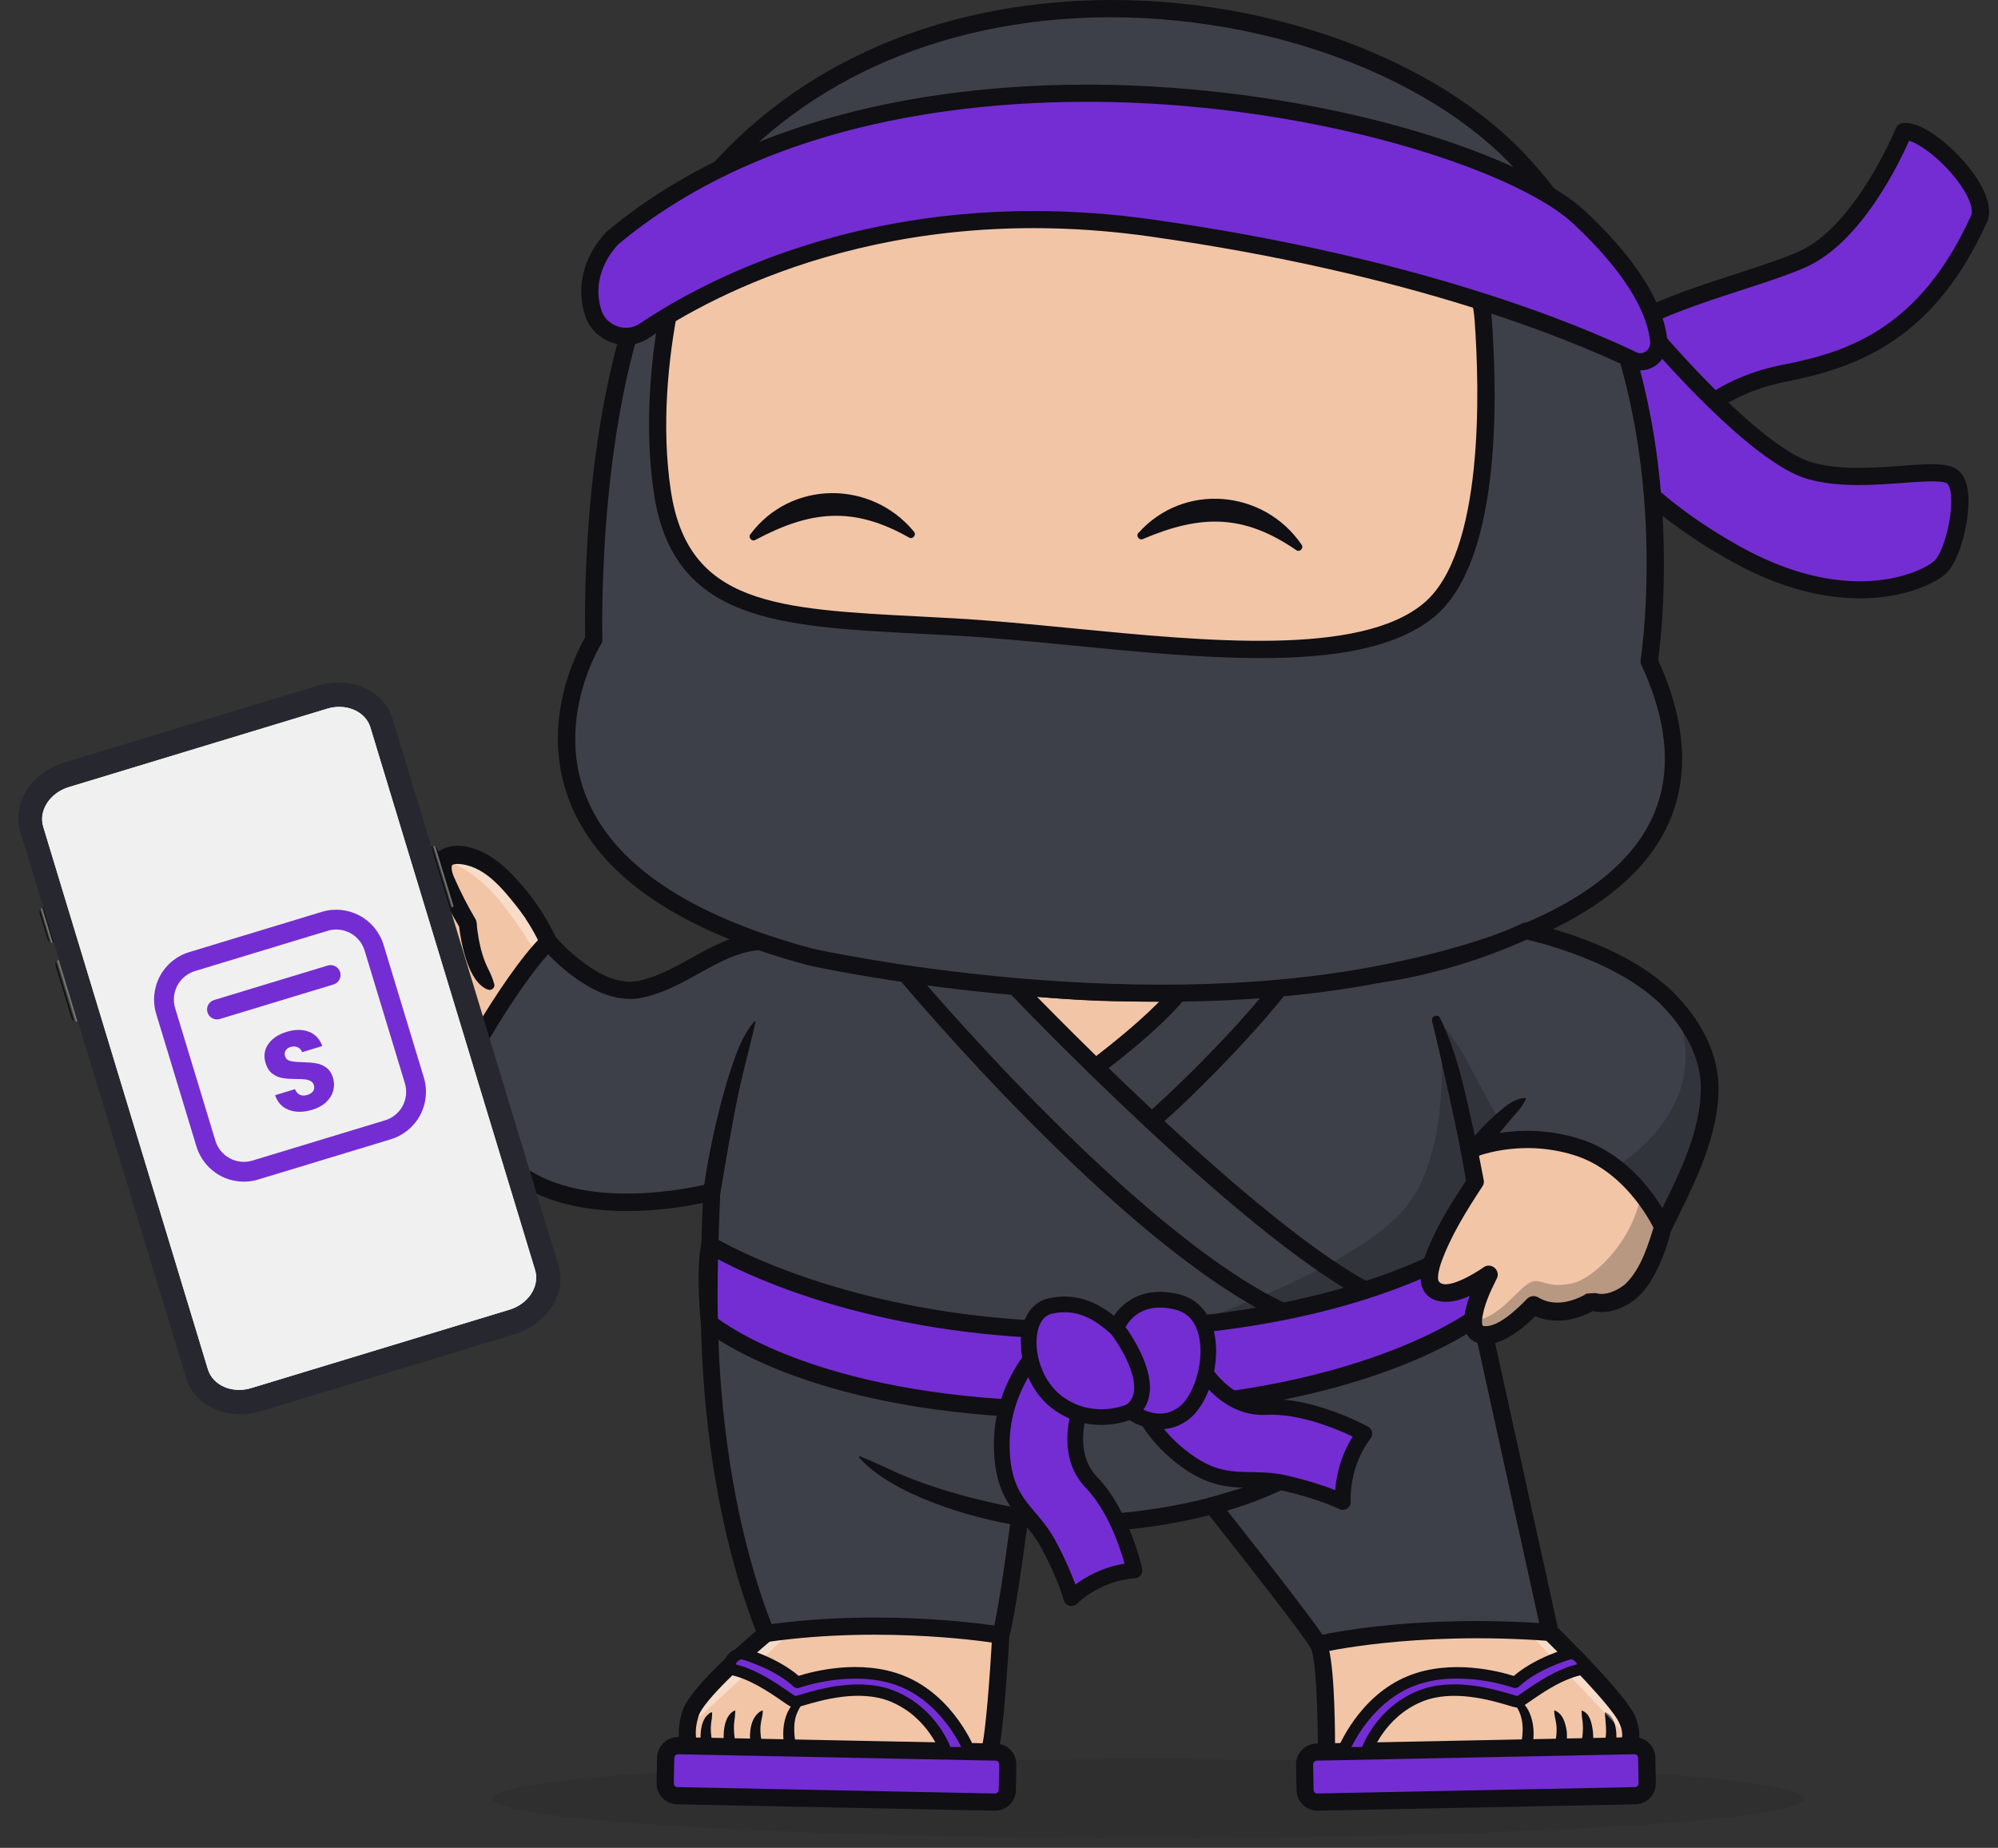 <svg width="186" height="172" viewBox="0 0 186 172" fill="none" xmlns="http://www.w3.org/2000/svg">
<rect x="0" y="0" width="186" height="172" fill="#333333" stroke="none"/>
<g clip-path="url(#clip0_1681_13125)">
<g opacity="0.1">
<path d="M106.94 171.094C140.657 171.094 167.99 169.45 167.99 167.422C167.99 165.394 140.657 163.75 106.94 163.75C73.224 163.75 45.891 165.394 45.891 167.422C45.891 169.45 73.224 171.094 106.94 171.094Z" fill="#0F0F14"/>
</g>
<path d="M71.335 152.05C71.335 152.05 64.982 157.334 64.291 159.471C63.6 161.608 64.291 162.887 64.291 162.887C64.291 162.887 91.403 163.367 91.992 163.169C92.581 162.97 93.169 152.21 93.169 152.21C93.169 152.21 82.741 150.412 71.341 152.05H71.335Z" fill="#F2C5A7"/>
<path d="M45.412 80.605C41.784 78.117 40.499 80.746 40.499 80.746C40.499 80.746 37.792 77.969 35.093 79.466C32.387 80.963 36.801 84.661 37.728 86.158C38.656 87.655 37.588 89.216 36.232 94.34C34.882 99.465 41.714 101.883 41.714 101.883C41.714 101.883 47.05 91.634 51.035 87.649C51.035 87.649 49.045 83.094 45.412 80.605Z" fill="#F2C5A7"/>
<path d="M144.292 151.939L137.78 122.37C137.78 122.37 138.311 121.731 137.78 114.047C137.249 106.364 132.803 89.718 132.803 89.718C132.803 89.718 117.391 92.591 103.759 92.399C90.126 92.207 70.704 87.633 70.704 87.633C66.533 87.972 63.699 91.241 59.572 92.098C55.446 92.949 51.032 87.652 51.032 87.652C47.046 91.638 41.711 101.886 41.711 101.886C41.711 101.886 42.562 106.051 49.292 109.889C56.015 113.734 66.264 110.958 66.264 110.958C65.944 118.43 65.675 126.593 67.172 136.31C68.669 146.021 71.337 152.054 71.337 152.054C82.743 150.416 93.165 152.214 93.165 152.214C93.856 149.706 94.924 141.217 94.924 141.217C102.927 142.976 112.856 140.149 112.856 140.149C112.856 140.149 121.927 151.568 122.727 153.065C122.727 153.065 131.267 150.986 144.286 151.945L144.292 151.939Z" fill="#3E4049"/>
<path d="M151.446 160.007C150.537 158.03 144.293 151.946 144.293 151.946C131.268 150.987 122.734 153.066 122.734 153.066C123.534 154.563 123.483 163.097 123.483 163.097C123.483 163.097 150.595 163.257 150.972 163.097C151.343 162.937 152.36 161.977 151.452 160.001L151.446 160.007Z" fill="#F2C5A7"/>
<path d="M95.757 93.13L101.572 98.952C101.572 98.952 101.841 99.163 102.314 98.952C102.788 98.741 106.281 95.913 107.797 94.333C109.307 92.746 109.415 92.644 109.415 92.574C109.415 92.503 109.505 92.318 109.415 92.324C109.326 92.331 105.724 92.414 101.988 92.305C98.246 92.203 95.06 91.883 95.06 91.883L94.906 92.254L95.763 93.137L95.757 93.13Z" fill="#F2C5A7"/>
<path d="M141.438 162.982C141.789 161.76 141.956 160.302 141.335 159.131C141.143 158.728 140.855 158.402 140.599 157.928C140.58 157.896 140.612 157.852 140.651 157.858C142.864 158.479 143.12 161.505 142.429 163.353C142.167 163.999 141.207 163.648 141.431 162.982H141.438Z" fill="#0F0F14"/>
<path d="M144.574 162.965C144.83 162.121 145.022 161.155 144.843 160.265C144.785 159.958 144.702 159.677 144.683 159.267C144.683 159.229 144.721 159.203 144.753 159.216C145.508 159.53 145.732 160.393 145.847 161.123C145.924 161.724 145.879 164.014 144.869 163.643C144.6 163.534 144.472 163.227 144.574 162.959V162.965Z" fill="#0F0F14"/>
<path d="M147.079 163.018C147.252 162.129 147.437 161.169 147.329 160.255C147.277 159.954 147.245 159.672 147.233 159.276C147.233 159.25 147.252 159.225 147.284 159.225C148.045 159.525 148.186 160.44 148.288 161.15C148.359 161.886 148.307 162.583 148.103 163.3C148.019 163.581 147.725 163.741 147.444 163.658C147.169 163.575 147.009 163.293 147.079 163.018Z" fill="#0F0F14"/>
<path d="M149.209 163.042C149.26 162.811 149.356 162.344 149.401 162.114C149.625 161.142 149.465 160.425 149.401 159.433C149.401 159.395 149.439 159.369 149.471 159.382C150.655 159.932 150.578 161.954 150.316 163.022C150.303 163.054 150.277 163.169 150.265 163.201C150.265 163.221 150.265 163.214 150.258 163.221L150.162 163.393C149.881 163.912 149.081 163.611 149.209 163.042Z" fill="#0F0F14"/>
<path d="M73.252 163.353C72.561 161.505 72.824 158.479 75.031 157.858C75.069 157.852 75.101 157.896 75.082 157.928C74.576 158.773 74.058 159.4 73.969 160.366C73.866 161.229 74.014 162.189 74.257 163.008C74.442 163.654 73.495 163.98 73.252 163.347V163.353Z" fill="#0F0F14"/>
<path d="M70.136 163.355C69.644 162.165 69.599 159.849 70.943 159.216C70.981 159.203 71.019 159.235 71.013 159.267C70.994 159.67 70.911 159.958 70.853 160.259C70.68 161.148 70.872 162.114 71.122 162.958C71.352 163.617 70.412 163.982 70.13 163.348L70.136 163.355Z" fill="#0F0F14"/>
<path d="M67.58 163.293C67.26 162.173 67.145 159.813 68.38 159.224C68.412 159.211 68.457 159.237 68.45 159.275C68.438 159.672 68.406 159.953 68.354 160.254C68.246 161.175 68.438 162.141 68.61 163.037C68.732 163.696 67.779 163.932 67.58 163.293Z" fill="#0F0F14"/>
<path d="M65.441 163.221C65.102 162.159 65.006 159.932 66.222 159.382C66.254 159.369 66.292 159.395 66.292 159.433C66.292 159.817 66.254 160.092 66.203 160.38C66.088 161.263 66.299 162.184 66.484 163.048C66.606 163.624 65.806 163.918 65.531 163.4L65.435 163.227L65.441 163.221Z" fill="#0F0F14"/>
<path d="M66.085 115.855C66.085 115.855 79.999 124.504 103.765 123.794C127.538 123.084 137.85 115.119 137.85 115.119C137.85 115.119 138.49 118.817 137.78 122.374C137.78 122.374 127.672 130.486 103.765 131.196C79.859 131.906 68.817 125.291 66.047 123.154C66.047 123.154 65.548 118.311 66.085 115.855Z" fill="#742DD2"/>
<g opacity="0.25">
<path d="M110.18 123.414C110.18 123.414 125.201 118.533 130.466 112.839C135.731 107.146 133.946 94.127 133.946 94.127C133.946 94.127 135.98 102.738 136.927 107.728C137.88 112.718 137.874 113.722 137.797 114.477C137.72 115.232 137.458 115.411 137.394 115.456C137.324 115.5 132.57 118.565 125.393 120.631C118.215 122.697 110.186 123.414 110.186 123.414H110.18Z" fill="#0F0F14"/>
</g>
<g opacity="0.4">
<path d="M151.387 161.517L142.367 152.042C142.367 152.042 143.058 151.934 143.167 151.934C143.276 151.934 144.254 151.806 144.606 152.202C144.958 152.599 149.871 157.403 150.824 159.246C151.778 161.088 151.387 161.517 151.387 161.517Z" fill="white"/>
</g>
<g opacity="0.4">
<path d="M64.25 160.576C64.25 160.576 73.539 152.157 73.43 151.978C73.321 151.799 73.072 151.773 72.963 151.786C72.854 151.799 71.153 152.208 71.153 152.208L65.453 157.633C65.453 157.633 64.282 159.156 64.25 160.57V160.576Z" fill="white"/>
</g>
<g opacity="0.4">
<path d="M41.523 80.066C41.523 80.066 43.73 80.776 45.829 83.053C47.927 85.331 49.706 88.427 49.706 88.427L50.166 88.568C50.166 88.568 50.486 88.21 50.525 88.069C50.563 87.928 50.704 87.141 50.704 87.141C50.704 87.141 49.776 84.058 46.36 81.332C42.944 78.607 41.523 80.066 41.523 80.066Z" fill="white"/>
</g>
<path d="M88.868 164.003C84.62 164.003 76.399 163.894 64.283 163.683C63.995 163.683 63.732 163.517 63.598 163.267C63.508 163.107 62.766 161.617 63.541 159.224C64.193 157.209 68.818 153.147 70.379 151.816C69.688 150.102 67.641 144.574 66.387 136.424C64.897 126.758 65.159 118.32 65.428 111.967C62.581 112.575 54.623 113.841 48.903 110.572C43.146 107.284 41.489 103.714 41.067 102.48C38.425 101.418 34.311 98.52 35.469 94.125C35.872 92.602 36.249 91.38 36.557 90.402C37.286 88.054 37.497 87.273 37.056 86.563C36.876 86.269 36.473 85.808 36.051 85.322C34.772 83.844 33.179 82.002 33.473 80.377C33.556 79.904 33.838 79.245 34.714 78.758C37.056 77.466 39.307 78.758 40.401 79.59C40.715 79.296 41.156 78.995 41.758 78.835C42.96 78.522 44.342 78.886 45.871 79.936C49.364 82.335 51.373 86.454 51.718 87.203C52.262 87.83 56.062 91.995 59.414 91.304C61.193 90.933 62.715 90.088 64.327 89.192C66.24 88.124 68.223 87.024 70.642 86.826C70.725 86.826 70.808 86.826 70.891 86.845C71.083 86.889 90.39 91.406 103.78 91.591C117.176 91.777 132.51 88.956 132.664 88.924C133.073 88.847 133.476 89.097 133.579 89.5C133.758 90.184 138.044 106.305 138.581 113.976C138.978 119.682 138.812 121.659 138.613 122.407L145.023 151.522C146.175 152.654 151.286 157.727 152.169 159.653C152.777 160.983 152.643 161.949 152.419 162.525C152.15 163.229 151.651 163.651 151.28 163.811C151.082 163.894 150.755 164.035 123.477 163.875C123.266 163.875 123.061 163.785 122.914 163.638C122.767 163.485 122.684 163.286 122.684 163.075C122.703 159.614 122.518 154.33 122.031 153.422C121.488 152.405 116.191 145.611 112.563 141.037C110.471 141.574 102.571 143.397 95.61 142.15C95.323 144.35 94.536 150.166 93.96 152.321C93.934 152.801 93.793 155.239 93.595 157.663C93.115 163.619 92.821 163.715 92.245 163.907C92.085 163.958 90.96 163.984 88.868 163.984V164.003ZM64.865 162.09C74.678 162.263 88.791 162.468 91.452 162.397C91.753 161.041 92.143 156.365 92.367 152.162C92.367 152.104 92.38 152.046 92.392 151.995C93.064 149.571 94.12 141.196 94.133 141.113C94.158 140.889 94.28 140.691 94.465 140.563C94.651 140.435 94.881 140.39 95.099 140.435C102.82 142.137 112.544 139.405 112.64 139.38C112.947 139.29 113.28 139.399 113.485 139.648C114.419 140.825 122.626 151.17 123.439 152.686C124.187 154.081 124.277 159.896 124.283 162.301C134.436 162.359 148.99 162.41 150.704 162.32C150.864 162.173 151.312 161.617 150.723 160.331C150.032 158.821 145.446 154.177 143.738 152.507C143.629 152.398 143.546 152.257 143.514 152.104L137.001 122.535C136.963 122.356 136.988 122.164 137.065 122.004C137.116 121.825 137.423 120.437 136.982 114.091C136.521 107.463 133.06 93.875 132.216 90.626C128.985 91.189 115.621 93.357 103.748 93.191C90.761 93.005 72.35 88.828 70.648 88.431C68.626 88.63 66.912 89.583 65.095 90.594C63.451 91.508 61.749 92.455 59.734 92.871C59.376 92.948 59.011 92.98 58.653 92.98C54.488 92.98 50.599 88.367 50.42 88.15C50.375 88.092 50.33 88.028 50.304 87.958C50.285 87.913 48.353 83.576 44.963 81.253C43.862 80.499 42.903 80.192 42.18 80.371C41.514 80.537 41.227 81.074 41.214 81.094C41.092 81.317 40.875 81.484 40.619 81.516C40.363 81.554 40.107 81.471 39.928 81.285C39.909 81.266 37.606 78.97 35.475 80.147C35.085 80.364 35.047 80.569 35.034 80.646C34.874 81.528 36.365 83.243 37.248 84.267C37.734 84.83 38.15 85.309 38.399 85.712C39.243 87.075 38.828 88.418 38.066 90.862C37.766 91.828 37.395 93.025 36.998 94.522C35.853 98.872 41.726 101.021 41.975 101.111C42.237 101.207 42.436 101.431 42.487 101.699C42.493 101.731 43.408 105.589 49.678 109.171C56.03 112.805 65.946 110.189 66.048 110.163C66.291 110.099 66.554 110.15 66.752 110.31C66.95 110.47 67.059 110.713 67.053 110.969C66.701 119.254 66.522 126.86 67.948 136.168C69.407 145.649 72.023 151.65 72.055 151.714C72.196 152.04 72.113 152.424 71.838 152.648C69.452 154.631 65.492 158.303 65.044 159.698C64.686 160.804 64.75 161.623 64.858 162.077L64.865 162.09Z" fill="#0F0F14"/>
<path d="M122.734 153.86C122.375 153.86 122.049 153.617 121.96 153.252C121.857 152.823 122.12 152.395 122.548 152.286C122.9 152.203 131.357 150.188 144.357 151.147C144.798 151.179 145.124 151.563 145.092 152.004C145.06 152.446 144.677 152.778 144.235 152.74C131.511 151.8 123.002 153.821 122.919 153.84C122.855 153.853 122.791 153.866 122.727 153.866L122.734 153.86Z" fill="#0F0F14"/>
<path d="M93.17 153.004C93.125 153.004 93.08 153.004 93.035 152.992C92.933 152.972 82.595 151.239 71.457 152.832C71.022 152.896 70.619 152.589 70.555 152.154C70.491 151.719 70.798 151.316 71.233 151.252C82.627 149.614 93.208 151.399 93.311 151.418C93.746 151.495 94.034 151.904 93.963 152.339C93.899 152.729 93.56 153.004 93.176 153.004H93.17Z" fill="#0F0F14"/>
<path d="M94.825 142C90.398 141.328 82.945 139.083 79.977 135.66C79.932 135.609 79.99 135.52 80.054 135.552C81.333 136.063 82.497 136.633 83.7 137.17C86.726 138.475 89.918 139.352 93.13 140.049C93.776 140.19 94.441 140.311 95.075 140.426C96.085 140.631 95.849 142.122 94.825 142Z" fill="#0F0F14"/>
<path d="M112.666 139.376C114.215 138.922 116.371 138.289 117.88 137.796C119.665 137.259 121.239 136.446 123.101 136.056C123.165 136.043 123.216 136.12 123.171 136.171C122.544 136.926 121.744 137.457 120.919 137.899C119.262 138.775 117.541 139.517 115.769 140.125C114.88 140.432 113.997 140.701 113.076 140.924C112.647 141.027 112.219 140.765 112.116 140.336C112.014 139.914 112.27 139.491 112.679 139.383L112.666 139.376Z" fill="#0F0F14"/>
<path d="M65.477 110.838C65.956 107.422 66.686 104.057 67.658 100.749C68.291 98.773 68.854 96.725 70.211 95.075C70.255 95.024 70.345 95.069 70.332 95.132C69.737 97.819 68.982 100.366 68.483 103.059C68.132 104.837 67.696 107.281 67.396 109.066L67.063 111.068C66.871 112.079 65.374 111.868 65.483 110.838H65.477Z" fill="#0F0F14"/>
<path d="M100.252 132.045C77.459 132.045 67.409 125.219 65.553 123.786C65.38 123.652 65.272 123.453 65.246 123.236C65.227 123.031 64.741 118.233 65.297 115.687C65.355 115.431 65.528 115.226 65.764 115.124C66.001 115.022 66.276 115.047 66.494 115.182C66.628 115.265 80.51 123.69 103.733 122.999C126.974 122.302 137.255 114.568 137.357 114.491C137.581 114.318 137.875 114.28 138.131 114.376C138.393 114.478 138.579 114.708 138.63 114.983C138.656 115.143 139.289 118.867 138.553 122.532C138.515 122.718 138.419 122.878 138.272 122.999C137.85 123.338 127.678 131.29 103.777 132C102.568 132.039 101.391 132.051 100.246 132.051L100.252 132.045ZM66.801 122.724C69.289 124.535 80.005 131.098 103.733 130.395C125.132 129.755 135.431 123.063 137.05 121.912C137.415 119.865 137.331 117.785 137.21 116.506C133.941 118.553 123.449 123.997 103.777 124.592C102.818 124.618 101.871 124.637 100.943 124.637C82.206 124.637 70.191 119.014 66.692 117.133C66.513 119.116 66.711 121.79 66.794 122.737L66.801 122.724Z" fill="#0F0F14"/>
<path d="M119.386 122.878C119.271 122.878 119.155 122.852 119.047 122.801C104.397 115.898 84.239 91.793 83.388 90.77C83.106 90.431 83.151 89.925 83.49 89.644C83.829 89.362 84.335 89.407 84.616 89.746C84.821 89.996 105.401 114.6 119.731 121.349C120.128 121.534 120.301 122.014 120.115 122.411C119.981 122.699 119.693 122.872 119.392 122.872L119.386 122.878Z" fill="#0F0F14"/>
<path d="M127.101 120.894C126.973 120.894 126.845 120.862 126.723 120.798C115.195 114.637 94.711 93.206 93.847 92.298C93.54 91.978 93.553 91.472 93.873 91.172C94.193 90.865 94.698 90.877 94.999 91.197C95.21 91.421 116.174 113.351 127.472 119.39C127.862 119.595 128.009 120.081 127.798 120.472C127.657 120.74 127.376 120.894 127.094 120.894H127.101Z" fill="#0F0F14"/>
<path d="M107.185 105.106C106.981 105.106 106.782 105.03 106.635 104.889C106.315 104.588 106.296 104.083 106.597 103.763C106.667 103.686 106.75 103.629 106.846 103.584C107.684 102.95 114.587 96.521 118.765 91.096C119.033 90.744 119.532 90.68 119.884 90.949C120.236 91.218 120.3 91.717 120.031 92.069C117.543 95.299 114.126 98.818 112.316 100.628C107.889 105.049 107.46 105.087 107.256 105.1C107.237 105.1 107.211 105.1 107.192 105.1L107.185 105.106ZM107.301 103.52C107.454 103.545 107.601 103.609 107.723 103.725C107.595 103.603 107.441 103.539 107.301 103.52Z" fill="#0F0F14"/>
<path d="M101.976 100.148C101.732 100.148 101.489 100.033 101.336 99.822C101.073 99.47 101.15 98.964 101.502 98.709C101.553 98.67 106.831 94.761 109.192 91.806C109.467 91.46 109.966 91.403 110.311 91.678C110.657 91.953 110.714 92.452 110.439 92.797C107.951 95.919 102.673 99.828 102.449 99.988C102.308 100.09 102.142 100.141 101.976 100.141V100.148Z" fill="#0F0F14"/>
<path d="M41.723 102.677C41.601 102.677 41.473 102.645 41.352 102.587C40.962 102.383 40.808 101.903 41.013 101.513C41.23 101.09 46.45 91.111 50.481 87.087C50.794 86.773 51.3 86.773 51.607 87.087C51.92 87.4 51.92 87.906 51.607 88.213C47.755 92.064 42.478 102.146 42.426 102.248C42.286 102.523 42.004 102.677 41.716 102.677H41.723Z" fill="#0F0F14"/>
<path d="M156.034 40.42C156.034 40.42 159.258 36.051 166.059 34.733C172.865 33.415 179.557 30.799 184.291 20.192C184.995 17.486 179.339 11.971 177.203 12.234C177.203 12.234 173.435 21.555 167.837 24.088C162.239 26.621 149.266 28.931 146.828 34.823" fill="#742DD2"/>
<path d="M156.042 41.229C155.875 41.229 155.709 41.178 155.568 41.075C155.216 40.813 155.14 40.314 155.402 39.962C155.543 39.777 158.889 35.33 165.919 33.961C171.926 32.797 178.739 30.654 183.544 19.951C183.71 19.12 182.962 17.61 181.618 16.074C180.109 14.354 178.554 13.349 177.722 13.1C176.801 15.192 173.257 22.536 168.184 24.832C166.617 25.543 164.499 26.233 162.247 26.963C156.438 28.85 149.216 31.198 147.584 35.145C147.418 35.554 146.951 35.746 146.542 35.58C146.132 35.414 145.94 34.947 146.107 34.537C148.019 29.905 155.632 27.43 161.755 25.447C163.962 24.73 166.041 24.052 167.525 23.38C172.758 21.007 176.443 12.044 176.481 11.955C176.59 11.686 176.833 11.5 177.121 11.462C178.951 11.232 181.567 13.592 182.821 15.025C183.877 16.228 185.572 18.525 185.079 20.412C185.066 20.457 185.054 20.495 185.034 20.533C180.16 31.454 173.116 34.198 166.226 35.535C159.803 36.783 156.72 40.87 156.688 40.915C156.534 41.126 156.291 41.242 156.042 41.242V41.229Z" fill="#0F0F14"/>
<path d="M148.742 40.086C148.742 40.086 151.084 45.69 161.594 51.556C172.105 57.423 179.181 54.051 180.595 52.823C182.002 51.595 183.269 45.594 181.804 44.398C180.339 43.201 173.583 45.248 168.504 43.809C163.418 42.37 154.314 31.68 154.314 31.68" fill="#742DD2"/>
<path d="M173.136 55.69C169.893 55.69 165.843 54.845 161.199 52.255C150.573 46.324 148.103 40.637 148.001 40.394C147.828 39.984 148.02 39.517 148.43 39.351C148.833 39.178 149.3 39.37 149.472 39.78C149.504 39.856 151.916 45.243 161.979 50.866C166.278 53.265 170.59 54.372 174.435 54.059C177.505 53.809 179.457 52.747 180.058 52.222C180.781 51.589 181.683 48.723 181.645 46.548C181.625 45.333 181.318 45.045 181.286 45.019C180.864 44.674 178.811 44.827 177.166 44.949C174.492 45.147 171.159 45.403 168.274 44.584C163.016 43.093 154.072 32.653 153.695 32.205C153.407 31.873 153.451 31.367 153.784 31.079C154.117 30.791 154.622 30.836 154.91 31.169C155 31.271 163.918 41.693 168.709 43.049C171.326 43.791 174.499 43.548 177.051 43.356C179.565 43.164 181.382 43.029 182.303 43.784C182.911 44.277 183.225 45.198 183.25 46.523C183.289 48.819 182.361 52.338 181.114 53.425C180.103 54.308 177.288 55.696 173.136 55.696V55.69Z" fill="#0F0F14"/>
<path d="M75.405 89.067C75.405 89.067 103.797 95.503 128.548 90.654C153.299 85.805 159.876 75.243 153.53 61.546C153.53 61.546 158.085 32.483 141.368 14.89C124.652 -2.703 80.056 -7.558 62.035 22.394C54.537 35.809 55.273 59.524 55.273 59.524C55.273 59.524 42.197 80.162 75.399 89.061L75.405 89.067Z" fill="#3E4049"/>
<g opacity="0.4">
<path d="M155.097 65.783C155.046 65.668 154.995 65.553 154.938 65.431C154.938 65.431 154.944 65.38 154.957 65.297C155.008 65.457 155.053 65.623 155.091 65.783H155.097Z" fill="white"/>
</g>
<g opacity="0.4">
<path d="M54.475 75.889C52.268 71.712 52.505 67.573 53.266 64.502C52.55 67.688 52.37 71.865 54.475 75.889Z" fill="white"/>
</g>
<g opacity="0.4">
<path d="M56.146 43.238C55.039 52.124 55.269 59.539 55.269 59.539C55.269 59.539 54.016 61.516 53.273 64.516C53.996 61.298 55.263 59.097 55.263 59.097C55.263 59.097 54.841 51.932 56.152 43.245L56.146 43.238Z" fill="white"/>
</g>
<path d="M129.717 19.561C134.323 20.617 137.707 24.762 138.066 29.733C138.616 37.32 138.84 51.977 132.993 56.8C124.97 63.408 103.923 59.193 88.825 58.355C73.728 57.517 63.466 57.894 61.649 45.784C59.833 33.674 64.157 19.83 65.597 18.787C67.036 17.751 83.579 14.885 99.95 15.326C110.883 15.62 122.079 17.821 129.717 19.568V19.561Z" fill="#F2C5A7"/>
<path d="M108.172 93.249C90.509 93.249 75.437 89.897 75.232 89.845C75.22 89.845 75.213 89.845 75.2 89.839C63.173 86.615 55.714 81.49 53.027 74.607C50.18 67.308 53.724 60.616 54.479 59.324C54.415 56.662 54.147 34.905 61.344 22.015C68.72 9.751 81.348 2.068 96.919 0.359C105.37 -0.568 114.173 0.308 122.381 2.886C130.486 5.433 137.248 9.393 141.95 14.338C150.74 23.588 153.638 35.973 154.515 44.731C155.378 53.342 154.547 60.066 154.355 61.422C157.093 67.448 157.317 72.784 155.02 77.287C151.642 83.915 142.788 88.668 128.701 91.432C121.933 92.756 114.864 93.242 108.166 93.242L108.172 93.249ZM75.597 88.291C76.377 88.464 104.321 94.592 128.394 89.871C141.969 87.21 150.452 82.732 153.593 76.571C155.685 72.47 155.417 67.531 152.8 61.883C152.736 61.742 152.711 61.582 152.736 61.422C152.749 61.352 153.849 54.116 152.915 44.853C152.058 36.357 149.256 24.356 140.786 15.444C131.523 5.688 113.552 0.142 97.092 1.946C82.033 3.597 69.827 11.011 62.726 22.808C55.439 35.858 56.072 59.273 56.079 59.503C56.079 59.663 56.04 59.823 55.957 59.957C55.912 60.021 51.703 66.841 54.524 74.038C57.019 80.409 64.114 85.201 75.603 88.284L75.597 88.291Z" fill="#0F0F14"/>
<path d="M117.349 61.256C111.847 61.256 105.731 60.661 99.705 60.072C95.841 59.695 92.188 59.337 88.791 59.151C87.735 59.093 86.705 59.042 85.701 58.991C72.324 58.307 62.658 57.814 60.873 45.902C59.037 33.658 63.278 19.488 65.14 18.144C66.797 16.948 83.052 13.64 99.673 14.088C110.612 14.383 122.134 17.018 129.759 18.758L129.907 18.79C134.801 19.91 138.492 24.388 138.876 29.679C139.471 37.899 139.567 52.428 133.515 57.417C129.951 60.354 124.123 61.256 117.355 61.256H117.349ZM96.647 15.636C81.472 15.636 67.257 18.618 66.068 19.43C64.967 20.409 60.662 33.76 62.447 45.659C64.04 56.279 72.222 56.694 85.778 57.392C86.788 57.443 87.819 57.494 88.874 57.558C92.309 57.75 95.975 58.108 99.858 58.486C112.365 59.708 126.542 61.09 132.491 56.189C138.198 51.487 137.737 36.166 137.276 29.8C136.944 25.2 133.764 21.317 129.542 20.351L129.395 20.319C121.833 18.592 110.401 15.976 99.622 15.688C98.63 15.662 97.632 15.649 96.64 15.649L96.647 15.636Z" fill="#0F0F14"/>
<path d="M55.231 29.143C55.877 31.107 58.302 31.919 59.984 30.787C65.832 26.846 82.439 17.742 107.107 21.216C138.269 25.605 152.72 33.864 152.72 33.864C152.72 33.864 158.983 31.382 147.046 20.263C136.938 10.853 84.902 -1.117 56.997 22.163C54.962 24.357 54.502 26.936 55.231 29.143Z" fill="#742DD2"/>
<path d="M152.715 34.479C152.357 34.479 152.005 34.402 151.666 34.236C146.414 31.709 131.546 25.459 107 22.004C82.69 18.581 66.338 27.467 60.434 31.446C59.423 32.131 58.156 32.285 56.966 31.881C55.77 31.472 54.862 30.564 54.478 29.393C53.601 26.732 54.305 23.898 56.416 21.62C56.442 21.595 56.467 21.569 56.493 21.55C72.934 7.834 96.303 7.264 108.772 8.147C127.401 9.465 142.678 15.069 147.597 19.682C153.445 25.164 154.967 29.201 155.21 31.626C155.306 32.566 154.89 33.487 154.123 34.025C153.694 34.325 153.208 34.472 152.722 34.472L152.715 34.479ZM96.214 19.643C99.681 19.643 103.353 19.88 107.217 20.424C131.988 23.91 147.034 30.237 152.357 32.796C152.747 32.988 153.08 32.803 153.201 32.719C153.502 32.508 153.656 32.163 153.617 31.785C153.4 29.636 151.986 25.989 146.497 20.846C141.712 16.361 126.249 10.981 108.65 9.74C96.431 8.877 73.555 9.42 57.548 22.746C55.872 24.576 55.303 26.815 55.994 28.9C56.224 29.598 56.768 30.135 57.484 30.378C58.201 30.621 58.95 30.532 59.544 30.129C64.656 26.68 77.412 19.643 96.22 19.643H96.214Z" fill="#0F0F14"/>
<path d="M105.973 49.616C110.182 44.888 117.641 45.541 121.173 50.703C121.397 51.023 120.994 51.432 120.674 51.209C115.76 47.831 111.781 47.888 106.414 50.166C106.075 50.345 105.717 49.91 105.966 49.616H105.973Z" fill="#0F0F14"/>
<path d="M69.847 49.742C73.621 44.669 81.112 44.656 85.085 49.492C85.335 49.793 84.97 50.234 84.631 50.036C79.443 47.106 75.483 47.509 70.339 50.247C70.019 50.452 69.623 50.055 69.847 49.735V49.742Z" fill="#0F0F14"/>
<path d="M156.287 94.13C151.873 88.584 142.053 86.658 142.053 86.658C142.053 86.658 135.681 89.633 128.164 90.74C128.164 90.74 130.026 93.459 131.446 94.38C132.866 95.307 133.864 94.84 133.864 94.84L133.723 94.994C134.932 97.879 136.788 107.047 136.788 107.047C136.788 107.047 141.234 105.051 146.748 106.759C152.263 108.467 154.796 114.269 154.796 114.269C159.927 104.238 160.701 99.683 156.287 94.137V94.13Z" fill="#3E4049"/>
<path d="M146.743 106.756C141.228 105.047 136.782 107.043 136.782 107.043L137.351 109.993C137.351 109.993 132.016 117.746 133.225 119.704C134.434 121.661 138.599 118.635 138.599 118.635C138.599 118.635 135.899 123.606 137.812 124.22C139.725 124.834 142.764 121.482 142.764 121.482C145.323 123.05 148.169 121.118 148.169 121.118C148.169 121.118 149.59 121.84 151.63 120.35C153.665 118.859 154.791 114.266 154.791 114.266C154.791 114.266 152.257 108.464 146.743 106.756Z" fill="#F2C5A7"/>
<g opacity="0.25">
<path d="M137.42 122.879C137.42 122.879 138.29 122.911 139.717 121.772C141.143 120.633 142.173 119.066 143.139 119.245C144.099 119.424 144.489 119.814 146.344 119.456C148.193 119.098 151.897 115.758 152.748 111.274L152.556 110.781C152.556 110.781 151.629 109.508 150.324 108.632C150.324 108.632 160.15 103.143 155.806 93.547C155.806 93.547 159.92 97.213 159.107 102.778C158.295 108.344 155.486 112.931 155.486 112.931L154.667 114.792C154.667 114.792 153.778 119.213 151.462 120.345C149.147 121.484 148.494 120.934 148.187 121.113C147.88 121.292 146.568 122.047 145.129 122.085C143.69 122.124 142.903 121.657 142.903 121.657C142.903 121.657 140.996 123.634 139.115 124.094C137.228 124.555 137.247 123.141 137.414 122.872L137.42 122.879Z" fill="#0F0F14"/>
</g>
<g opacity="0.25">
<path d="M133.96 95.082C133.96 95.082 135.418 96.502 136.806 99.176C138.195 101.844 139.679 104.518 139.717 104.537C139.756 104.55 137.83 106.354 137.83 106.354C137.83 106.354 137.158 106.546 137.049 106.578C136.941 106.616 136.627 106.207 136.595 106.066C136.563 105.926 134.343 96.579 134.311 96.477C134.273 96.368 133.953 95.088 133.953 95.088L133.96 95.082Z" fill="#0F0F14"/>
</g>
<path d="M128.08 90.149C132.775 89.362 137.407 87.936 141.725 85.946C141.879 85.869 142.058 85.85 142.211 85.882C143.836 86.221 145.365 86.675 146.894 87.219C149.959 88.339 152.946 89.791 155.403 92.011C157.84 94.301 159.778 97.365 159.97 100.788C160.156 105.675 157.616 110.377 155.537 114.638C155.179 116.167 153.925 119.967 151.788 121.253C150.649 122.001 149.12 122.443 147.796 121.861L148.647 121.809C148.385 121.982 148.18 122.085 147.918 122.219C146.197 123.07 144.015 123.255 142.333 122.2L143.388 122.046C142.224 123.242 141.034 124.33 139.435 124.931C138.379 125.347 136.806 125.149 136.428 123.889C136.134 122.942 136.39 122.001 136.633 121.157C136.959 120.121 137.375 119.187 137.874 118.24L139.089 119.308C137.592 120.3 135.289 121.752 133.415 120.939C131.892 120.21 132.136 118.387 132.59 117.114C133.588 114.331 135.104 111.97 136.71 109.546L136.588 110.134C135.929 106.456 135.008 102.445 134.195 98.779C133.914 97.519 133.652 96.252 133.325 95.03C133.21 94.595 133.831 94.326 134.055 94.749C135.801 98.306 136.486 102.189 137.362 106.014C137.644 107.3 137.868 108.561 138.123 109.84C138.168 110.058 138.117 110.262 138.002 110.429C136.531 112.668 135.008 115.105 134.132 117.613C133.972 118.093 133.799 118.777 133.901 119.199C134.458 120.287 137.388 118.483 138.117 117.958C138.827 117.453 139.736 118.272 139.333 119.027C138.731 120.223 138.085 121.586 137.964 122.91C137.964 123.14 137.97 123.338 138.047 123.415C139.352 123.684 141.265 121.816 142.141 120.914C142.422 120.613 142.864 120.562 143.197 120.76C143.523 120.952 143.875 121.106 144.252 121.176C145.231 121.381 146.28 121.131 147.182 120.696C147.348 120.626 147.56 120.498 147.7 120.408L148.551 120.357C149.447 120.645 150.573 120.133 151.308 119.519C152.805 118.067 153.445 115.828 154.053 113.877C156.049 109.75 158.441 105.509 158.333 100.877C158.173 97.915 156.426 95.203 154.309 93.194C152.05 91.147 149.21 89.759 146.344 88.716C144.892 88.191 143.376 87.731 141.898 87.411L142.384 87.347C137.88 89.375 133.146 90.814 128.259 91.505C127.37 91.62 127.152 90.302 128.06 90.143L128.08 90.149Z" fill="#0F0F14"/>
<path d="M154.809 115.06C154.502 115.06 154.207 114.881 154.079 114.58C154.054 114.529 151.616 109.091 146.53 107.518C141.361 105.918 137.171 107.754 137.133 107.774C136.73 107.953 136.256 107.774 136.077 107.37C135.898 106.967 136.077 106.494 136.48 106.315C136.672 106.225 141.265 104.21 147.004 105.989C152.8 107.786 155.436 113.691 155.544 113.941C155.723 114.344 155.538 114.817 155.135 114.99C155.033 115.035 154.924 115.054 154.815 115.054L154.809 115.06Z" fill="#0F0F14"/>
<path d="M137.166 106.057C137.07 106.07 136.936 106.159 136.891 106.21L136.904 106.198C137.563 105.379 138.273 104.605 139.06 103.901C139.936 103.178 140.742 102.282 141.977 102.199C142.035 102.199 142.073 102.257 142.047 102.308C141.779 102.877 141.459 103.28 141.101 103.664C140.179 104.688 139.201 105.993 138.305 107.042C138.203 107.151 138.075 107.304 137.96 107.4C136.942 108.213 135.964 106.549 137.16 106.057H137.166Z" fill="#0F0F14"/>
<path d="M61.954 164.375L61.937 165.219C61.916 166.272 62.752 167.142 63.804 167.163L91.845 167.726C92.897 167.747 93.768 166.911 93.789 165.858L93.806 165.014C93.827 163.961 92.991 163.091 91.938 163.07L63.898 162.507C62.845 162.486 61.975 163.322 61.954 164.375Z" fill="#742DD2"/>
<path d="M92.626 168.539C92.626 168.539 92.6 168.539 92.587 168.539L63.032 167.944C62.513 167.931 62.027 167.72 61.669 167.349C61.311 166.972 61.119 166.479 61.125 165.961L61.17 163.6C61.183 163.082 61.394 162.596 61.765 162.238C62.136 161.879 62.629 161.681 63.153 161.694L92.709 162.289C93.227 162.302 93.713 162.513 94.071 162.884C94.43 163.261 94.622 163.754 94.615 164.272L94.57 166.633C94.558 167.151 94.347 167.637 93.975 167.995C93.611 168.347 93.131 168.539 92.626 168.539ZM63.121 163.287C63 163.287 62.916 163.351 62.878 163.383C62.84 163.421 62.776 163.504 62.769 163.626L62.724 165.987C62.724 166.115 62.782 166.198 62.82 166.236C62.859 166.274 62.942 166.338 63.063 166.345L92.619 166.94C92.619 166.94 92.619 166.94 92.626 166.94C92.747 166.94 92.83 166.876 92.869 166.844C92.907 166.805 92.971 166.722 92.978 166.601L93.022 164.24C93.022 164.048 92.875 163.888 92.677 163.882L63.121 163.287C63.121 163.287 63.121 163.287 63.115 163.287H63.121Z" fill="#0F0F14"/>
<path d="M88.106 163.143C88.106 163.143 86.929 159.458 83.091 157.885C79.246 156.311 74.371 158.479 73.949 158.409C73.527 158.339 70.654 155.773 67.852 155.332C67.852 155.332 67.788 154.142 69.036 153.893C69.036 153.893 72.241 154.743 74.23 156.599C74.23 156.599 79.495 154.679 83.98 156.49C88.464 158.307 90.313 163.143 90.313 163.143H88.106Z" fill="#742DD2"/>
<path d="M90.313 163.674H88.106C87.876 163.674 87.671 163.527 87.601 163.303C87.588 163.259 86.436 159.83 82.886 158.377C80.033 157.207 76.45 158.269 74.915 158.716C74.294 158.902 74.064 158.966 73.853 158.934C73.629 158.896 73.411 158.755 72.765 158.307C71.684 157.559 69.663 156.158 67.763 155.857C67.513 155.818 67.328 155.607 67.315 155.358C67.283 154.789 67.583 153.637 68.927 153.368C69.01 153.355 69.087 153.355 69.17 153.375C69.298 153.407 72.285 154.219 74.352 155.991C75.567 155.601 80.129 154.353 84.178 155.991C88.823 157.872 90.729 162.74 90.806 162.945C90.87 163.111 90.844 163.291 90.748 163.438C90.652 163.585 90.486 163.668 90.313 163.668V163.674ZM88.477 162.612H89.488C88.791 161.237 86.98 158.275 83.788 156.983C79.54 155.268 74.473 157.079 74.422 157.098C74.237 157.168 74.025 157.124 73.878 156.989C72.228 155.454 69.631 154.622 69.036 154.443C68.716 154.539 68.556 154.731 68.473 154.916C70.43 155.39 72.324 156.701 73.386 157.437C73.629 157.603 73.898 157.789 74.038 157.872C74.166 157.84 74.409 157.77 74.627 157.706C76.265 157.219 80.103 156.087 83.302 157.399C86.641 158.768 88.068 161.595 88.484 162.619L88.477 162.612Z" fill="#0F0F14"/>
<path d="M151.368 162.516L123.328 163.079C122.275 163.1 121.439 163.971 121.46 165.023L121.477 165.867C121.498 166.92 122.369 167.756 123.421 167.735L151.462 167.172C152.514 167.151 153.351 166.281 153.329 165.228L153.312 164.384C153.291 163.331 152.421 162.495 151.368 162.516Z" fill="#742DD2"/>
<path d="M122.646 168.539C122.141 168.539 121.661 168.347 121.296 167.995C120.919 167.637 120.708 167.15 120.701 166.632L120.657 164.272C120.637 163.197 121.488 162.308 122.563 162.288L152.119 161.694C153.187 161.681 154.083 162.525 154.102 163.6L154.147 165.961C154.159 166.479 153.967 166.971 153.603 167.349C153.245 167.726 152.758 167.937 152.24 167.944L122.685 168.539C122.685 168.539 122.659 168.539 122.646 168.539ZM152.151 163.286C152.151 163.286 152.151 163.286 152.144 163.286L122.589 163.881C122.397 163.881 122.243 164.048 122.243 164.24L122.288 166.6C122.288 166.728 122.358 166.811 122.397 166.843C122.435 166.882 122.512 166.952 122.646 166.939L152.202 166.344C152.33 166.344 152.413 166.274 152.445 166.236C152.483 166.197 152.547 166.114 152.541 165.986L152.496 163.626C152.496 163.434 152.336 163.28 152.144 163.28L152.151 163.286Z" fill="#0F0F14"/>
<path d="M127.16 163.143C127.16 163.143 128.337 159.458 132.176 157.885C136.021 156.311 140.895 158.479 141.318 158.409C141.74 158.339 144.612 155.773 147.414 155.332C147.414 155.332 147.478 154.142 146.231 153.893C146.231 153.893 143.026 154.743 141.036 156.599C141.036 156.599 135.771 154.679 131.286 156.49C126.802 158.307 124.953 163.143 124.953 163.143H127.16Z" fill="#742DD2"/>
<path d="M127.166 163.675H124.959C124.786 163.675 124.62 163.591 124.524 163.444C124.422 163.297 124.403 163.118 124.467 162.952C124.543 162.747 126.45 157.872 131.094 155.998C135.144 154.36 139.699 155.608 140.921 155.998C142.987 154.226 145.974 153.42 146.102 153.381C146.179 153.362 146.262 153.356 146.345 153.375C147.689 153.644 147.983 154.795 147.958 155.364C147.945 155.614 147.759 155.825 147.51 155.863C145.61 156.164 143.595 157.559 142.507 158.314C141.861 158.761 141.643 158.902 141.42 158.941C141.208 158.973 140.978 158.909 140.358 158.723C138.829 158.269 135.24 157.213 132.386 158.384C128.83 159.843 127.684 163.278 127.672 163.31C127.601 163.527 127.397 163.681 127.166 163.681V163.675ZM125.791 162.613H126.802C127.217 161.595 128.644 158.761 131.983 157.392C135.182 156.081 139.021 157.213 140.658 157.699C140.876 157.763 141.119 157.834 141.253 157.866C141.394 157.783 141.663 157.597 141.906 157.431C142.961 156.695 144.861 155.384 146.819 154.91C146.736 154.731 146.576 154.533 146.256 154.437C145.655 154.616 143.064 155.448 141.413 156.983C141.266 157.117 141.055 157.162 140.869 157.092C140.818 157.073 135.739 155.262 131.504 156.977C128.311 158.269 126.495 161.231 125.804 162.606L125.791 162.613Z" fill="#0F0F14"/>
<path d="M104.727 125.92C104.727 125.92 104.97 131.255 109.339 135.068C113.702 138.881 115.954 137.211 119.562 138.036C123.17 138.862 125.019 139.809 125.019 139.809C125.019 139.809 124.737 136.437 127.015 133.443C127.015 133.443 122.121 130.744 117.879 130.967C113.638 131.185 111.412 126.496 111.412 126.496" fill="#742DD2"/>
<path d="M125.015 140.545C124.9 140.545 124.784 140.52 124.682 140.462C124.663 140.456 122.859 139.541 119.398 138.754C118.342 138.511 117.389 138.498 116.461 138.485C114.299 138.453 112.06 138.421 108.855 135.626C104.306 131.653 104.006 126.19 103.993 125.959C103.974 125.556 104.287 125.211 104.69 125.198C105.093 125.179 105.432 125.492 105.452 125.895C105.452 125.959 105.752 130.981 109.815 134.525C112.617 136.969 114.408 136.995 116.481 137.027C117.485 137.04 118.521 137.059 119.724 137.327C121.848 137.814 123.377 138.338 124.298 138.703C124.388 137.519 124.733 135.607 125.929 133.719C124.445 133.009 120.959 131.538 117.914 131.698C113.231 131.934 110.845 127.015 110.749 126.804C110.576 126.439 110.729 126.004 111.094 125.831C111.459 125.659 111.894 125.812 112.066 126.177C112.086 126.215 114.152 130.431 117.837 130.233C122.238 130.009 127.158 132.683 127.362 132.798C127.548 132.9 127.682 133.08 127.727 133.291C127.772 133.502 127.727 133.713 127.593 133.886C125.52 136.605 125.744 139.714 125.744 139.746C125.763 140.008 125.642 140.264 125.418 140.411C125.296 140.494 125.155 140.533 125.015 140.533V140.545Z" fill="#0F0F14"/>
<path d="M96.956 125.314C96.956 125.314 93.251 128.865 93.258 134.424C93.258 139.99 95.887 140.559 97.576 143.688C99.265 146.822 99.738 148.748 99.738 148.748C99.738 148.748 101.997 146.413 105.598 146.17C105.598 146.17 104.453 140.924 101.613 138C98.772 135.077 100.762 130.496 100.762 130.496" fill="#742DD2"/>
<path d="M99.733 149.488C99.669 149.488 99.605 149.482 99.541 149.463C99.285 149.392 99.087 149.188 99.023 148.932C99.023 148.912 98.537 147.032 96.925 144.038C96.432 143.129 95.837 142.426 95.268 141.754C93.918 140.167 92.523 138.523 92.523 134.429C92.523 128.62 96.285 124.942 96.445 124.788C96.739 124.507 97.2 124.519 97.481 124.807C97.763 125.102 97.75 125.562 97.462 125.844C97.417 125.888 93.988 129.266 93.988 134.429C93.988 137.986 95.102 139.291 96.387 140.807C97.014 141.543 97.654 142.304 98.224 143.347C99.202 145.164 99.784 146.59 100.111 147.492C101.025 146.814 102.606 145.874 104.691 145.547C104.263 144.012 103.124 140.602 101.102 138.517C97.961 135.28 100.015 130.418 100.104 130.213C100.264 129.842 100.693 129.669 101.064 129.836C101.435 129.995 101.608 130.424 101.441 130.795C101.422 130.834 99.689 134.966 102.151 137.5C105.101 140.538 106.278 145.797 106.322 146.021C106.367 146.232 106.322 146.443 106.195 146.616C106.067 146.789 105.868 146.891 105.657 146.904C102.395 147.121 100.29 149.239 100.271 149.264C100.13 149.405 99.938 149.482 99.746 149.482L99.733 149.488Z" fill="#0F0F14"/>
<path d="M103.925 123.611C103.925 123.611 105.186 120.105 109.549 121.161C113.912 122.223 112.741 129.382 110.348 131.41C107.949 133.438 105.256 131.365 105.256 131.365C105.256 131.365 101.725 132.977 98.449 130.546C95.174 128.115 94.841 122.236 97.758 121.564C100.675 120.892 102.703 122.53 103.925 123.618V123.611Z" fill="#742DD2"/>
<path d="M107.988 133.032C106.862 133.032 105.838 132.616 105.154 132.194C104.066 132.571 100.957 133.332 98.008 131.138C95.526 129.296 94.688 125.912 95.155 123.666C95.468 122.163 96.357 121.139 97.592 120.858C100.381 120.212 102.473 121.491 103.702 122.47C104.597 121.133 106.523 119.687 109.721 120.461C111.41 120.87 112.581 122.124 113.022 123.992C113.662 126.711 112.632 130.447 110.822 131.983C109.901 132.757 108.915 133.038 107.988 133.038V133.032ZM105.256 130.639C105.416 130.639 105.57 130.69 105.704 130.793C105.793 130.863 107.975 132.475 109.881 130.863C111.142 129.801 112.165 126.711 111.602 124.331C111.289 122.994 110.54 122.169 109.382 121.888C105.8 121.018 104.725 123.583 104.616 123.877C104.533 124.101 104.341 124.274 104.105 124.331C103.868 124.389 103.625 124.331 103.439 124.171C101.974 122.866 100.285 121.74 97.918 122.284C97.067 122.483 96.722 123.308 96.588 123.967C96.204 125.796 96.959 128.541 98.878 129.967C101.75 132.104 104.821 130.767 104.949 130.71C105.045 130.665 105.147 130.646 105.25 130.646L105.256 130.639Z" fill="#0F0F14"/>
<path d="M105.267 132.107C105.043 132.107 104.825 132.005 104.684 131.819C104.441 131.499 104.505 131.039 104.825 130.795C105.254 130.469 105.497 130.047 105.567 129.497C105.804 127.654 104.058 124.955 103.367 124.078C103.117 123.758 103.175 123.298 103.488 123.048C103.808 122.799 104.262 122.856 104.518 123.17C104.633 123.317 107.384 126.855 107.019 129.682C106.898 130.629 106.457 131.39 105.714 131.96C105.58 132.062 105.427 132.107 105.273 132.107H105.267Z" fill="#0F0F14"/>
<path d="M37.183 94.973C37.566 93.89 36.879 92.66 35.65 92.226C34.42 91.792 33.114 92.318 32.731 93.401C32.349 94.484 33.036 95.713 34.265 96.147C35.494 96.582 36.801 96.056 37.183 94.973Z" fill="#F2C5A7"/>
<path d="M35.13 97.1C34.752 97.1 34.368 97.036 33.991 96.902C32.347 96.32 31.445 94.631 31.97 93.134C32.501 91.637 34.266 90.895 35.904 91.47C37.548 92.052 38.45 93.741 37.925 95.238C37.516 96.39 36.377 97.1 35.123 97.1H35.13ZM34.765 92.871C34.177 92.871 33.652 93.172 33.479 93.671C33.243 94.336 33.71 95.117 34.522 95.398C35.334 95.686 36.185 95.373 36.422 94.707C36.659 94.042 36.192 93.262 35.379 92.98C35.175 92.91 34.964 92.871 34.765 92.871Z" fill="#0F0F14"/>
<path d="M38.433 91.221C38.816 90.138 38.129 88.909 36.9 88.475C35.67 88.04 34.364 88.566 33.981 89.649C33.599 90.732 34.286 91.961 35.515 92.395C36.744 92.829 38.051 92.304 38.433 91.221Z" fill="#F2C5A7"/>
<path d="M36.386 93.351C36.002 93.351 35.618 93.287 35.241 93.153C33.597 92.57 32.695 90.882 33.219 89.385C33.482 88.642 34.051 88.06 34.812 87.753C35.542 87.459 36.373 87.446 37.154 87.721C38.798 88.303 39.7 89.992 39.175 91.489C38.913 92.231 38.344 92.814 37.583 93.121C37.205 93.274 36.796 93.351 36.386 93.351ZM36.022 89.122C35.81 89.122 35.612 89.161 35.42 89.237C35.088 89.372 34.838 89.615 34.729 89.922C34.493 90.587 34.96 91.368 35.772 91.649C36.181 91.796 36.617 91.79 36.988 91.643C37.32 91.508 37.57 91.265 37.678 90.958C37.915 90.293 37.448 89.513 36.636 89.231C36.431 89.161 36.226 89.122 36.022 89.122Z" fill="#0F0F14"/>
<path d="M39.214 87.305C39.597 86.222 38.91 84.993 37.681 84.558C36.452 84.124 35.145 84.65 34.763 85.733C34.38 86.816 35.067 88.045 36.296 88.479C37.526 88.913 38.832 88.388 39.214 87.305Z" fill="#F2C5A7"/>
<path d="M37.167 89.431C36.784 89.431 36.4 89.367 36.022 89.233C34.378 88.65 33.476 86.962 34.001 85.465C34.263 84.723 34.833 84.14 35.594 83.833C36.323 83.539 37.155 83.526 37.935 83.801C39.579 84.383 40.481 86.072 39.957 87.569C39.694 88.311 39.125 88.894 38.364 89.201C37.986 89.354 37.577 89.431 37.167 89.431ZM36.796 85.202C36.585 85.202 36.387 85.241 36.195 85.317C35.862 85.452 35.613 85.695 35.504 86.002C35.267 86.667 35.734 87.448 36.547 87.729C36.956 87.876 37.391 87.87 37.762 87.723C38.095 87.589 38.345 87.346 38.453 87.038C38.69 86.373 38.223 85.593 37.411 85.311C37.206 85.241 37.001 85.202 36.796 85.202Z" fill="#0F0F14"/>
<path d="M41.544 80.067C41.544 80.067 42.964 78.609 46.38 81.334C46.681 81.577 46.962 81.814 47.224 82.057C46.367 81.168 45.325 80.31 44.282 79.939C41.723 79.031 40.559 79.927 41.544 82.127C42.529 84.334 43.533 85.966 43.533 85.966C43.533 85.966 43.783 89.951 45.702 91.838L48.453 86.413C47.755 85.383 46.841 84.13 45.843 83.049C43.744 80.771 41.537 80.061 41.537 80.061L41.544 80.067Z" fill="#F2C5A7"/>
<path d="M47.228 82.063C46.965 81.82 46.684 81.577 46.383 81.34C42.967 78.615 41.547 80.073 41.547 80.073C41.547 80.073 43.754 80.784 45.852 83.061C46.844 84.136 47.765 85.396 48.462 86.426L49.345 84.686C49.345 84.686 48.475 83.349 47.234 82.069L47.228 82.063Z" fill="#F2C5A7"/>
<g opacity="0.4">
<path d="M47.22 82.063C46.958 81.82 46.676 81.577 46.375 81.34C42.959 78.615 41.539 80.073 41.539 80.073C41.539 80.073 43.746 80.784 45.844 83.061C46.836 84.136 47.757 85.396 48.455 86.426L49.337 84.686C49.337 84.686 48.467 83.349 47.226 82.069L47.22 82.063Z" fill="white"/>
</g>
<path d="M45.433 92.12C43.571 91.436 42.913 87.796 42.714 86.024L42.836 86.407C42.036 85.083 41.358 83.772 40.725 82.352C40.565 81.961 40.418 81.539 40.373 81.027C40.219 78.251 43.264 78.494 45.036 79.371C46.834 80.285 48.158 81.84 49.323 83.42C49.751 84.028 50.142 84.68 50.525 85.326C50.717 85.659 50.608 86.081 50.276 86.273C49.975 86.446 49.591 86.369 49.387 86.1C48.939 85.525 48.536 84.923 48.082 84.341C46.674 82.582 44.972 80.484 42.561 80.413C42.075 80.445 42.023 80.496 42.049 80.88C42.068 81.111 42.158 81.405 42.286 81.693C42.855 82.991 43.539 84.328 44.262 85.55C44.333 85.665 44.365 85.793 44.377 85.915C44.403 86.376 44.474 86.9 44.563 87.386C44.742 88.352 45.011 89.325 45.452 90.195C45.67 90.636 45.862 91.058 46.009 91.596C46.111 91.922 45.759 92.242 45.446 92.114L45.433 92.12Z" fill="#0F0F14"/>
</g>
<path d="M29.525 63.828L6.019 70.962C2.941 71.897 1.088 74.772 1.881 77.385L17.337 128.303C18.13 130.916 21.268 132.276 24.347 131.342L47.853 124.207C50.931 123.273 52.784 120.397 51.991 117.785L36.535 66.866C35.742 64.254 32.604 62.893 29.525 63.828Z" fill="#27282F"/>
<path d="M5.015 87.727C4.771 87.802 4.526 87.695 4.463 87.488L3.699 84.973C3.636 84.765 3.781 84.54 4.026 84.466L5.015 87.727Z" fill="url(#paint0_linear_1681_13125)"/>
<path d="M7.241 95.058C6.997 95.132 6.752 95.025 6.689 94.818L5.176 89.834C5.113 89.627 5.258 89.402 5.502 89.328L7.241 95.058Z" fill="url(#paint1_linear_1681_13125)"/>
<path d="M42.027 84.498L41.902 84.536L40.162 78.806L40.287 78.768C40.461 78.715 40.633 78.794 40.676 78.937L42.255 84.137C42.3 84.284 42.193 84.442 42.025 84.494L42.027 84.498Z" fill="url(#paint2_linear_1681_13125)"/>
<path d="M30.454 65.969L6.405 73.268C4.637 73.805 3.572 75.457 4.028 76.958L19.356 127.457C19.812 128.958 21.615 129.74 23.383 129.203L47.432 121.903C49.201 121.366 50.265 119.714 49.809 118.213L34.481 67.714C34.026 66.213 32.222 65.432 30.454 65.969Z" fill="white"/>
<path d="M30.454 65.967L6.405 73.266C4.637 73.803 3.572 75.455 4.028 76.956L19.356 127.455C19.812 128.956 21.615 129.738 23.383 129.201L47.432 121.901C49.201 121.364 50.265 119.712 49.809 118.211L34.481 67.712C34.026 66.212 32.222 65.43 30.454 65.967Z" fill="#F0F0F0"/>
<g clip-path="url(#clip1_1681_13125)">
<path d="M17.613 88.624C16.443 88.979 15.463 89.784 14.887 90.862C14.311 91.94 14.187 93.203 14.542 94.373L18.29 106.72C18.645 107.889 19.45 108.87 20.527 109.446C21.605 110.022 22.868 110.146 24.038 109.791L36.385 106.043C37.555 105.688 38.535 104.883 39.111 103.805C39.687 102.727 39.811 101.465 39.456 100.295L35.708 87.948C35.353 86.778 34.548 85.798 33.47 85.222C32.392 84.646 31.13 84.522 29.96 84.876L17.613 88.624ZM16.305 93.837C16.093 93.135 16.167 92.378 16.513 91.731C16.858 91.084 17.447 90.601 18.148 90.388L30.496 86.64C31.197 86.427 31.955 86.502 32.602 86.847C33.248 87.193 33.731 87.781 33.944 88.483L37.692 100.83C37.905 101.532 37.831 102.29 37.485 102.937C37.14 103.583 36.551 104.066 35.85 104.279L23.502 108.027C22.801 108.24 22.043 108.166 21.396 107.82C20.749 107.475 20.266 106.886 20.053 106.185L16.305 93.837ZM19.93 93.084C19.696 93.155 19.5 93.316 19.384 93.531C19.269 93.747 19.244 94 19.316 94.234C19.387 94.468 19.547 94.664 19.763 94.779C19.979 94.894 20.231 94.919 20.465 94.848L31.049 91.635C31.282 91.564 31.479 91.403 31.594 91.188C31.709 90.972 31.734 90.72 31.663 90.486C31.592 90.252 31.431 90.056 31.215 89.941C31 89.825 30.747 89.8 30.513 89.871L19.93 93.084Z" fill="#742DD2"/>
<path d="M29.064 103.301C28.542 103.459 28.049 103.516 27.584 103.472C27.12 103.428 26.712 103.279 26.36 103.023C26.016 102.765 25.766 102.404 25.61 101.941L27.46 101.38C27.567 101.636 27.72 101.811 27.919 101.906C28.116 101.994 28.34 102 28.59 101.924C28.848 101.846 29.033 101.727 29.148 101.567C29.259 101.399 29.284 101.211 29.22 101.001C29.166 100.825 29.061 100.698 28.904 100.619C28.754 100.539 28.58 100.489 28.381 100.468C28.189 100.445 27.92 100.434 27.573 100.436C27.069 100.433 26.65 100.405 26.315 100.351C25.981 100.297 25.666 100.164 25.372 99.95C25.078 99.736 24.863 99.405 24.727 98.958C24.526 98.294 24.609 97.703 24.977 97.185C25.343 96.659 25.912 96.279 26.684 96.045C27.469 95.807 28.16 95.804 28.756 96.037C29.35 96.264 29.766 96.707 30.003 97.368L28.124 97.938C28.04 97.712 27.901 97.558 27.706 97.477C27.509 97.389 27.289 97.382 27.045 97.456C26.835 97.519 26.683 97.628 26.59 97.782C26.494 97.93 26.478 98.109 26.541 98.319C26.611 98.549 26.774 98.695 27.03 98.758C27.286 98.821 27.667 98.857 28.173 98.867C28.68 98.882 29.098 98.918 29.426 98.974C29.76 99.028 30.074 99.159 30.366 99.366C30.658 99.573 30.869 99.89 30.998 100.317C31.122 100.723 31.129 101.124 31.02 101.52C30.917 101.913 30.699 102.268 30.366 102.584C30.033 102.899 29.599 103.138 29.064 103.301Z" fill="#742DD2"/>
</g>
<defs>
<linearGradient id="paint0_linear_1681_13125" x1="4.081" y1="86.23" x2="4.521" y2="86.097" gradientUnits="userSpaceOnUse">
<stop/>
<stop offset="0.09" stop-color="#0B0B0B"/>
<stop offset="0.25" stop-color="#282828"/>
<stop offset="0.46" stop-color="#575757"/>
<stop offset="0.63" stop-color="#838383"/>
<stop offset="0.74" stop-color="#505050"/>
<stop offset="0.86" stop-color="#252525"/>
<stop offset="0.95" stop-color="#0A0A0A"/>
<stop offset="1"/>
</linearGradient>
<linearGradient id="paint1_linear_1681_13125" x1="5.932" y1="92.326" x2="6.475" y2="92.161" gradientUnits="userSpaceOnUse">
<stop/>
<stop offset="0.09" stop-color="#0B0B0B"/>
<stop offset="0.25" stop-color="#282828"/>
<stop offset="0.46" stop-color="#575757"/>
<stop offset="0.63" stop-color="#838383"/>
<stop offset="0.74" stop-color="#505050"/>
<stop offset="0.86" stop-color="#252525"/>
<stop offset="0.95" stop-color="#0A0A0A"/>
<stop offset="1"/>
</linearGradient>
<linearGradient id="paint2_linear_1681_13125" x1="41.027" y1="81.673" x2="41.466" y2="81.539" gradientUnits="userSpaceOnUse">
<stop/>
<stop offset="0.09" stop-color="#0B0B0B"/>
<stop offset="0.25" stop-color="#282828"/>
<stop offset="0.46" stop-color="#575757"/>
<stop offset="0.63" stop-color="#838383"/>
<stop offset="0.74" stop-color="#505050"/>
<stop offset="0.86" stop-color="#252525"/>
<stop offset="0.95" stop-color="#0A0A0A"/>
<stop offset="1"/>
</linearGradient>
<clipPath id="clip0_1681_13125">
<rect width="183.898" height="171.097" fill="white" transform="translate(1.234)"/>
</clipPath>
<clipPath id="clip1_1681_13125">
<rect width="29.494" height="29.494" fill="white" transform="translate(8.609 87.506) rotate(-16.885)"/>
</clipPath>
</defs>
</svg>
